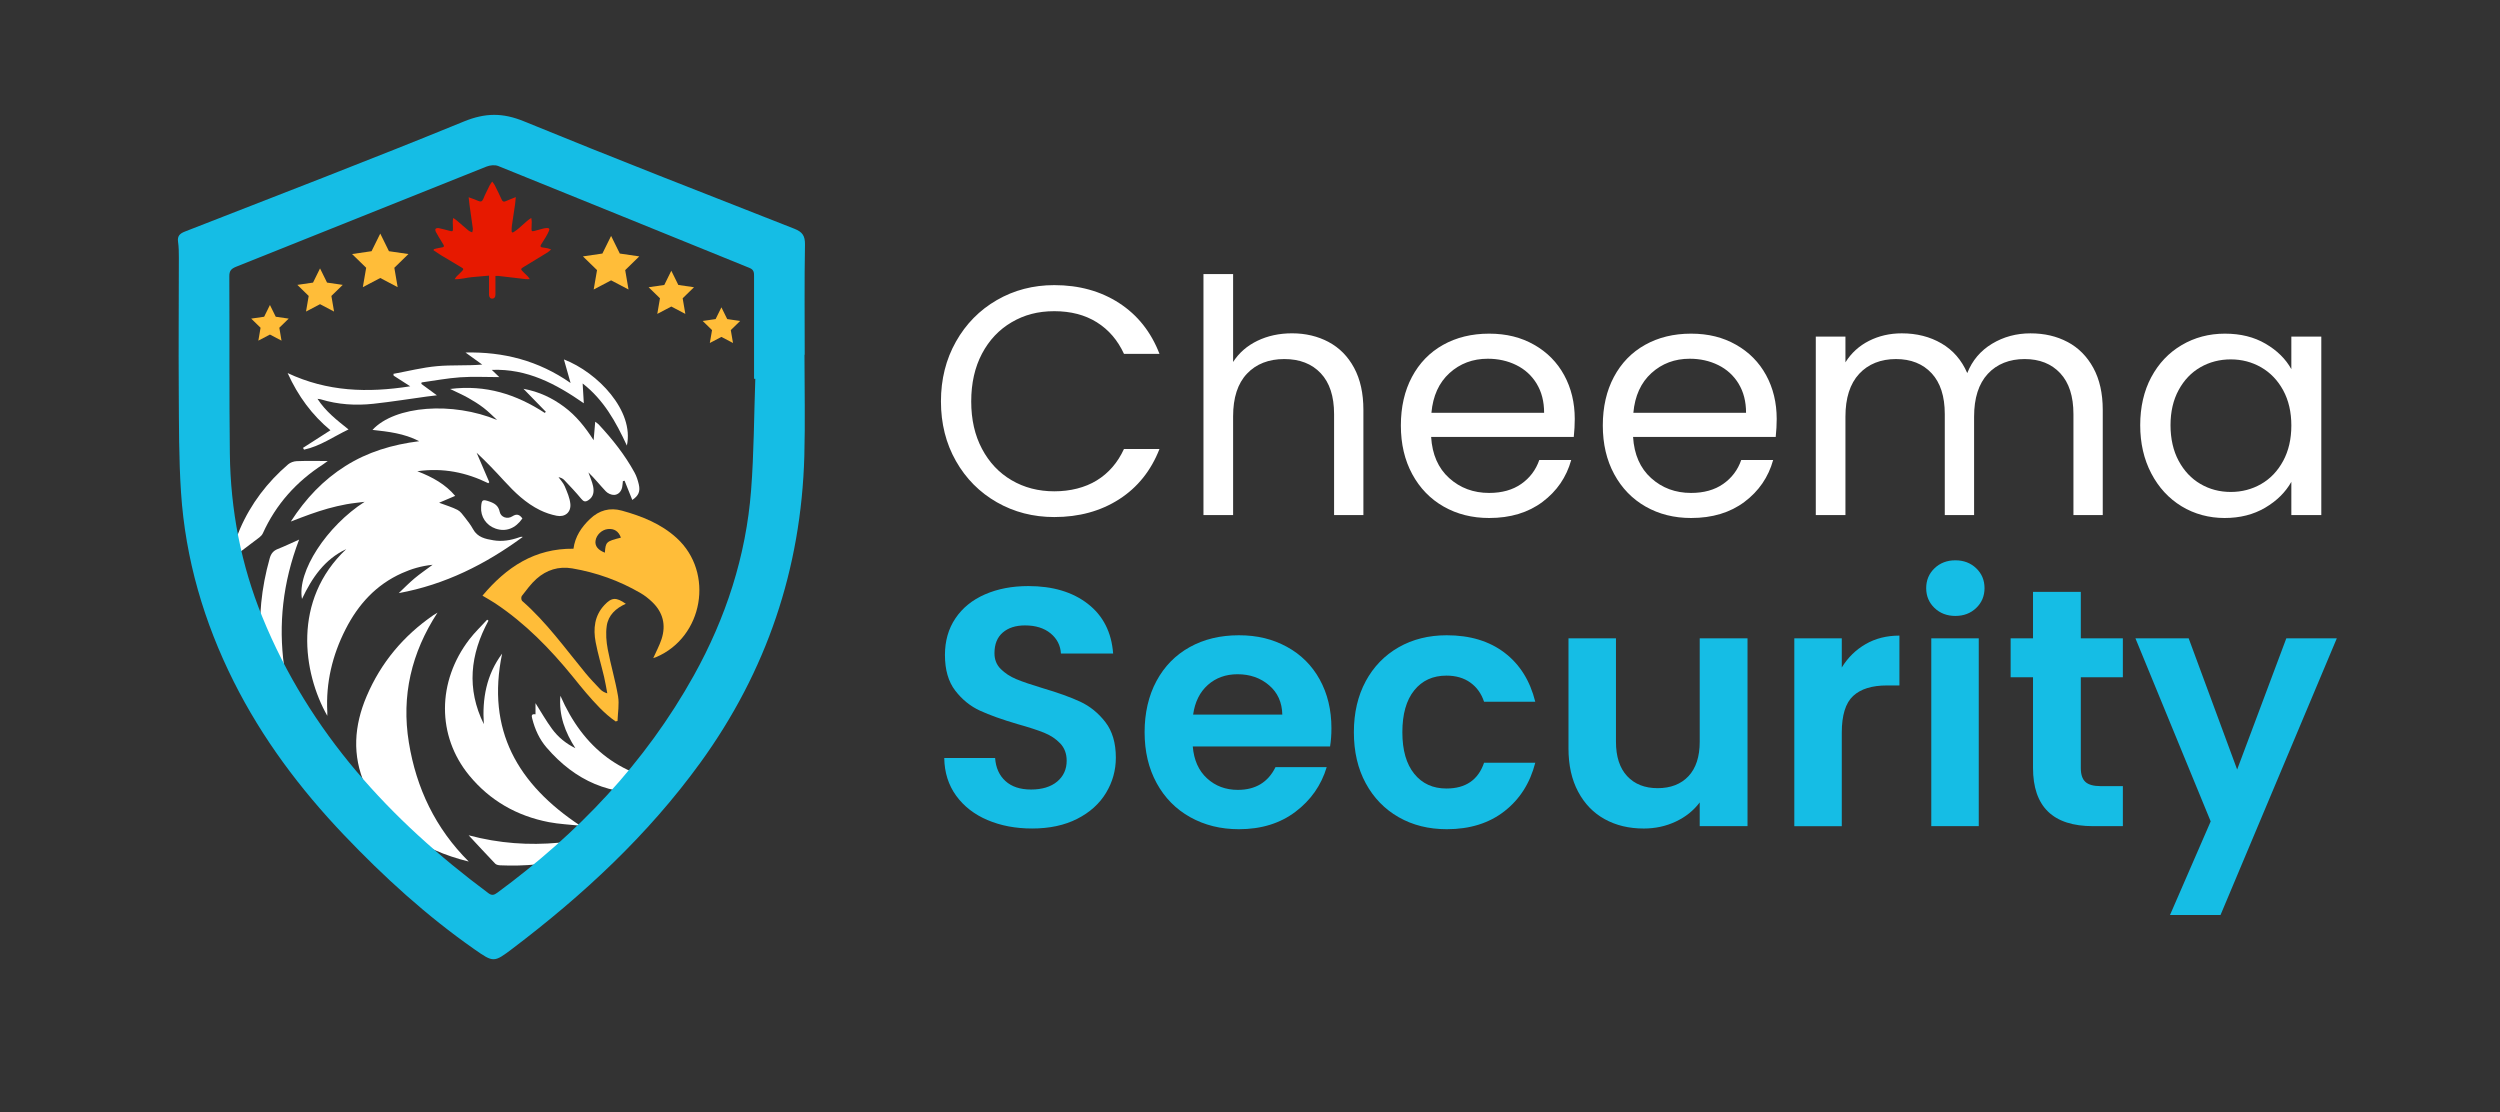 <?xml version="1.0" encoding="UTF-8"?>
<svg id="Layer_1" data-name="Layer 1" xmlns="http://www.w3.org/2000/svg" viewBox="0 0 1578.67 702.22">
  <rect x="0" y="0" width="1578.67" height="702.22" fill="#333333" stroke="none"/>
  <defs>
    <style>
      .cls-1 {
        fill: #fff;
      }

      .cls-2 {
        fill: #15bde5;
      }

      .cls-3 {
        fill: #e71900;
      }

      .cls-4 {
        fill: #ffbd39;
      }
    </style>
  </defs>
  <g>
    <path class="cls-1" d="M603.64,215.73c6.31-11.17,14.91-19.92,25.81-26.22,10.9-6.31,23-9.46,36.3-9.46,15.63,0,29.27,3.77,40.93,11.31,11.65,7.54,20.16,18.24,25.5,32.09h-22.42c-3.98-8.64-9.7-15.29-17.17-19.95-7.47-4.66-16.42-6.99-26.84-6.99s-18.99,2.33-26.94,6.99c-7.95,4.66-14.19,11.28-18.72,19.85-4.52,8.57-6.79,18.61-6.79,30.13s2.26,21.36,6.79,29.93c4.53,8.57,10.76,15.19,18.72,19.85,7.95,4.66,16.93,6.99,26.94,6.99s19.37-2.29,26.84-6.89c7.47-4.59,13.2-11.21,17.17-19.85h22.42c-5.35,13.71-13.85,24.3-25.5,31.78-11.66,7.47-25.3,11.21-40.93,11.21-13.3,0-25.4-3.12-36.3-9.36-10.9-6.24-19.51-14.91-25.81-26.02-6.31-11.11-9.46-23.65-9.46-37.64s3.15-26.56,9.46-37.74Z"/>
    <path class="cls-1" d="M838.93,215.94c6.85,3.63,12.24,9.09,16.15,16.35,3.91,7.27,5.86,16.11,5.86,26.53v66.43h-18.51v-63.76c0-11.24-2.81-19.85-8.43-25.81-5.62-5.96-13.3-8.95-23.04-8.95s-17.72,3.08-23.55,9.26c-5.83,6.17-8.74,15.15-8.74,26.94v62.32h-18.72V173.05h18.72v55.53c3.7-5.76,8.81-10.21,15.32-13.37,6.51-3.15,13.81-4.73,21.91-4.73,8.5,0,16.18,1.82,23.04,5.45Z"/>
    <path class="cls-1" d="M993.8,275.89h-90.09c.68,11.11,4.49,19.78,11.42,26.02,6.92,6.24,15.32,9.36,25.2,9.36,8.09,0,14.84-1.88,20.26-5.66,5.42-3.77,9.22-8.81,11.42-15.12h20.16c-3.02,10.83-9.05,19.64-18.1,26.43-9.05,6.79-20.29,10.18-33.73,10.18-10.7,0-20.26-2.4-28.69-7.2-8.43-4.8-15.05-11.62-19.85-20.46-4.8-8.84-7.2-19.09-7.2-30.75s2.33-21.87,6.99-30.64c4.66-8.77,11.21-15.53,19.64-20.26,8.43-4.73,18.13-7.1,29.1-7.1s20.16,2.33,28.38,6.99c8.23,4.66,14.57,11.07,19.02,19.23,4.45,8.16,6.68,17.38,6.68,27.66,0,3.57-.21,7.34-.62,11.31Zm-23.45-33.63c-3.16-5.14-7.44-9.05-12.86-11.72-5.42-2.67-11.42-4.01-18-4.01-9.46,0-17.52,3.02-24.17,9.05-6.65,6.04-10.46,14.4-11.42,25.09h71.16c0-7.13-1.58-13.27-4.73-18.41Z"/>
    <path class="cls-1" d="M1121.32,275.89h-90.09c.68,11.11,4.49,19.78,11.42,26.02,6.92,6.24,15.32,9.36,25.2,9.36,8.09,0,14.84-1.88,20.26-5.66,5.42-3.77,9.22-8.81,11.42-15.12h20.16c-3.02,10.83-9.05,19.64-18.1,26.43-9.05,6.79-20.29,10.18-33.73,10.18-10.7,0-20.26-2.4-28.69-7.2-8.43-4.8-15.05-11.62-19.85-20.46-4.8-8.84-7.2-19.09-7.2-30.75s2.33-21.87,6.99-30.64c4.66-8.77,11.21-15.53,19.64-20.26,8.43-4.73,18.13-7.1,29.1-7.1s20.16,2.33,28.38,6.99c8.23,4.66,14.57,11.07,19.02,19.23,4.45,8.16,6.68,17.38,6.68,27.66,0,3.57-.21,7.34-.62,11.31Zm-23.45-33.63c-3.16-5.14-7.44-9.05-12.86-11.72-5.42-2.67-11.42-4.01-18-4.01-9.46,0-17.52,3.02-24.17,9.05-6.65,6.04-10.46,14.4-11.42,25.09h71.16c0-7.13-1.58-13.27-4.73-18.41Z"/>
    <path class="cls-1" d="M1305.61,215.94c6.85,3.63,12.27,9.09,16.25,16.35,3.97,7.27,5.96,16.11,5.96,26.53v66.43h-18.51v-63.76c0-11.24-2.78-19.85-8.33-25.81-5.55-5.96-13.06-8.95-22.52-8.95s-17.48,3.12-23.24,9.36c-5.76,6.24-8.64,15.26-8.64,27.05v62.11h-18.51v-63.76c0-11.24-2.78-19.85-8.33-25.81-5.55-5.96-13.06-8.95-22.52-8.95s-17.48,3.12-23.24,9.36c-5.76,6.24-8.64,15.26-8.64,27.05v62.11h-18.72v-112.71h18.72v16.25c3.7-5.89,8.67-10.42,14.91-13.57,6.24-3.15,13.13-4.73,20.67-4.73,9.46,0,17.82,2.13,25.09,6.38,7.27,4.25,12.68,10.49,16.25,18.72,3.15-7.95,8.36-14.12,15.63-18.51,7.27-4.39,15.36-6.58,24.27-6.58s16.59,1.82,23.45,5.45Z"/>
    <path class="cls-1" d="M1358.47,238.15c4.66-8.71,11.07-15.46,19.23-20.26,8.16-4.8,17.24-7.2,27.25-7.2s18.44,2.13,25.71,6.38c7.27,4.25,12.68,9.6,16.25,16.04v-20.57h18.92v112.71h-18.92v-20.98c-3.7,6.58-9.22,12.03-16.56,16.35-7.34,4.32-15.87,6.48-25.61,6.48s-19.06-2.47-27.15-7.4c-8.09-4.94-14.47-11.86-19.13-20.77-4.66-8.91-6.99-19.06-6.99-30.44s2.33-21.63,6.99-30.34Zm83.3,8.33c-3.43-6.3-8.06-11.14-13.88-14.5-5.83-3.36-12.24-5.04-19.23-5.04s-13.37,1.65-19.13,4.94c-5.76,3.29-10.35,8.09-13.78,14.4-3.43,6.31-5.14,13.71-5.14,22.21s1.71,16.15,5.14,22.52c3.43,6.38,8.02,11.24,13.78,14.6,5.76,3.36,12.13,5.04,19.13,5.04s13.4-1.68,19.23-5.04c5.83-3.36,10.45-8.23,13.88-14.6,3.43-6.38,5.14-13.81,5.14-22.32s-1.72-15.9-5.14-22.21Z"/>
    <path class="cls-2" d="M623.56,517.84c-8.35-3.57-14.95-8.71-19.81-15.42-4.85-6.71-7.35-14.63-7.49-23.77h32.12c.43,6.14,2.6,10.99,6.53,14.56,3.92,3.57,9.31,5.35,16.17,5.35s12.49-1.68,16.49-5.03c3.99-3.35,6-7.74,6-13.17,0-4.42-1.36-8.06-4.07-10.92-2.71-2.85-6.1-5.1-10.17-6.75-4.07-1.64-9.67-3.46-16.81-5.46-9.71-2.85-17.59-5.67-23.66-8.46-6.07-2.78-11.28-6.99-15.63-12.63-4.36-5.64-6.53-13.17-6.53-22.59,0-8.85,2.21-16.56,6.64-23.12,4.42-6.56,10.63-11.6,18.63-15.1,7.99-3.5,17.13-5.25,27.41-5.25,15.42,0,27.94,3.75,37.58,11.24,9.64,7.49,14.95,17.95,15.95,31.37h-32.97c-.29-5.14-2.46-9.38-6.53-12.74-4.07-3.35-9.46-5.03-16.17-5.03-5.85,0-10.53,1.5-14.02,4.5-3.5,3-5.25,7.35-5.25,13.06,0,4,1.32,7.32,3.96,9.96,2.64,2.64,5.92,4.78,9.85,6.42,3.92,1.64,9.46,3.53,16.59,5.67,9.71,2.86,17.63,5.71,23.77,8.56,6.14,2.86,11.42,7.14,15.84,12.85,4.42,5.71,6.64,13.21,6.64,22.48,0,8-2.07,15.42-6.21,22.27-4.14,6.85-10.21,12.31-18.2,16.38-8,4.07-17.49,6.1-28.48,6.1-10.42,0-19.81-1.78-28.16-5.35Z"/>
    <path class="cls-2" d="M839.92,471.37h-86.72c.71,8.57,3.71,15.28,8.99,20.13,5.28,4.85,11.78,7.28,19.48,7.28,11.13,0,19.06-4.78,23.77-14.35h32.33c-3.43,11.42-9.99,20.81-19.7,28.16-9.71,7.35-21.63,11.03-35.76,11.03-11.42,0-21.66-2.53-30.73-7.6-9.07-5.06-16.13-12.24-21.2-21.52-5.07-9.28-7.6-19.98-7.6-32.12s2.5-23.05,7.49-32.33c5-9.28,11.99-16.41,20.98-21.41,8.99-5,19.34-7.49,31.05-7.49s21.38,2.43,30.3,7.28c8.92,4.85,15.84,11.74,20.77,20.66,4.92,8.92,7.39,19.16,7.39,30.73,0,4.28-.29,8.14-.86,11.56Zm-30.19-20.13c-.14-7.71-2.93-13.88-8.35-18.52-5.43-4.64-12.06-6.96-19.91-6.96-7.42,0-13.67,2.25-18.74,6.74-5.07,4.5-8.17,10.74-9.31,18.74h56.31Z"/>
    <path class="cls-2" d="M862.4,430.16c5-9.21,11.92-16.34,20.77-21.41,8.85-5.06,18.98-7.6,30.41-7.6,14.7,0,26.87,3.68,36.51,11.03,9.64,7.35,16.09,17.67,19.38,30.94h-32.33c-1.71-5.14-4.6-9.17-8.67-12.1-4.07-2.92-9.1-4.39-15.09-4.39-8.57,0-15.35,3.11-20.34,9.31-5,6.21-7.49,15.03-7.49,26.44s2.5,20.02,7.49,26.23c5,6.21,11.78,9.31,20.34,9.31,12.13,0,20.05-5.42,23.77-16.27h32.33c-3.29,12.85-9.78,23.05-19.48,30.62-9.71,7.57-21.84,11.35-36.4,11.35-11.42,0-21.56-2.53-30.41-7.6-8.85-5.06-15.77-12.21-20.77-21.41-5-9.21-7.49-19.95-7.49-32.22s2.5-23.02,7.49-32.22Z"/>
    <path class="cls-2" d="M1103.5,403.07v118.62h-30.19v-14.99c-3.85,5.14-8.89,9.17-15.1,12.1-6.21,2.92-12.95,4.39-20.23,4.39-9.28,0-17.49-1.96-24.62-5.89-7.14-3.92-12.74-9.71-16.81-17.34-4.07-7.63-6.1-16.73-6.1-27.3v-69.59h29.98v65.31c0,9.42,2.36,16.67,7.07,21.73,4.71,5.07,11.13,7.6,19.27,7.6s14.77-2.53,19.48-7.6c4.71-5.06,7.07-12.31,7.07-21.73v-65.31h30.19Z"/>
    <path class="cls-2" d="M1178.12,406.71c6.21-3.57,13.31-5.35,21.3-5.35v31.48h-7.92c-9.42,0-16.52,2.21-21.3,6.64-4.78,4.43-7.17,12.13-7.17,23.12v59.1h-29.98v-118.62h29.98v18.41c3.85-6.28,8.89-11.2,15.09-14.77Z"/>
    <path class="cls-2" d="M1221.58,383.91c-3.5-3.35-5.25-7.53-5.25-12.53s1.75-9.17,5.25-12.53c3.5-3.35,7.89-5.03,13.17-5.03s9.67,1.68,13.17,5.03c3.5,3.36,5.25,7.53,5.25,12.53s-1.75,9.17-5.25,12.53c-3.5,3.36-7.89,5.03-13.17,5.03s-9.67-1.68-13.17-5.03Zm27.94,19.16v118.62h-29.98v-118.62h29.98Z"/>
    <path class="cls-2" d="M1313.97,427.69v57.38c0,4,.96,6.89,2.89,8.67,1.93,1.79,5.17,2.68,9.74,2.68h13.92v25.27h-18.84c-25.27,0-37.9-12.27-37.9-36.83v-57.17h-14.13v-24.62h14.13v-29.33h30.19v29.33h26.55v24.62h-26.55Z"/>
    <path class="cls-2" d="M1475.63,403.07l-73.44,174.72h-31.9l25.69-59.1-47.53-115.62h33.62l30.62,82.86,31.05-82.86h31.9Z"/>
  </g>
  <g>
    <path class="cls-1" d="M235.18,271.49c14.23-15.43,50.74-17.96,78.77-6.25-2.84-2.58-5.53-5.36-8.56-7.68-3.06-2.35-6.38-4.41-9.75-6.31-3.41-1.92-7.01-3.48-11.41-5.63,22.62-2.85,41.88,3.45,59.77,15.12,.23-.23,.46-.47,.69-.7-4.57-4.69-9.15-9.39-14.15-14.52,9.83,1.78,18.11,5.74,25.66,11.35,7.49,5.55,13.25,12.7,18.66,21.12,.36-4.28,.66-7.74,.99-11.68,.92,.72,1.67,1.15,2.23,1.75,8.65,9.3,16.53,19.2,22.63,30.38,1.24,2.26,2.05,4.83,2.65,7.35,1.09,4.64-.17,7.27-4.09,9.91-1.61-4-3.24-8.07-4.87-12.14-.36,.09-.71,.18-1.07,.27-.15,1.29-.19,2.6-.46,3.86-.59,2.73-2.43,4.72-5.08,4.84-1.73,.07-3.98-.94-5.2-2.23-3.74-3.93-7.1-8.22-11.03-11.99,1.02,2.93,2.36,5.8,2.97,8.81,.68,3.33,.31,6.6-3.03,8.76-1.92,1.25-3.01,.87-4.48-.92-3.39-4.12-7.08-7.99-10.75-11.86-.87-.92-2.13-1.48-3.6-1.79,1.34,1.91,3.06,3.66,3.94,5.76,1.51,3.61,3.21,7.38,3.55,11.19,.48,5.26-3.39,8.44-8.57,7.44-3.63-.7-7.26-1.93-10.59-3.56-8.96-4.38-16.01-11.21-22.67-18.49-5.59-6.11-11.29-12.11-17.36-17.76,2.66,6.19,5.32,12.39,7.99,18.58-.2,.23-.4,.45-.6,.68-13.92-6.8-28.45-9.89-44.84-7.58,9.69,3.73,17.8,8.29,23.91,15.57-3.28,1.4-6.33,2.7-10.15,4.33,4.56,1.72,8.27,2.79,11.64,4.53,1.84,.95,3.22,2.95,4.57,4.67,1.88,2.4,3.77,4.84,5.23,7.5,2.84,5.18,7.76,6.17,12.88,7.02,5.57,.92,10.9,0,16.14-1.83,.72-.25,1.41-.56,2.36-.29-23.49,17.24-49.02,30.1-78.32,35.48,3.3-3.11,6.46-6.38,9.93-9.29,3.46-2.9,7.22-5.45,11.47-8.61-7.2,.72-13.4,2.62-19.36,5.28-16.36,7.31-27.65,19.76-35.64,35.5-8.33,16.4-12.48,33.72-11.5,52.17,.03,.61,0,1.23,0,2.43-15.42-27.14-22.28-73.06,11.96-105.28-13.68,6.43-21.63,18.08-27.95,31.48-3.22-17.27,15.71-46.05,39.54-61.34-3.82,.5-7.68,.85-11.47,1.54-3.92,.72-7.81,1.64-11.65,2.7-3.84,1.06-7.63,2.34-11.39,3.66-3.74,1.31-7.42,2.78-12.09,4.55,9.46-14.64,20.54-26.26,34.5-35.07,14.03-8.85,29.5-13.51,46.59-15.66-9.65-4.97-19.48-6.02-29.52-7.14Z"/>
    <path class="cls-4" d="M388.68,455.53c-7.13-4.97-12.88-11.41-18.52-17.94-2.91-3.37-5.66-6.86-8.47-10.31-14.31-17.58-30.02-33.69-49.01-46.32-2.45-1.63-5.04-3.03-8.02-4.81,15.14-18.03,33-29.93,57.47-29.65,1.01-7.66,5-13.6,10.42-18.78,5.78-5.52,12.52-7.39,20.17-5.27,12.63,3.5,24.7,8.28,34.56,17.27,23.91,21.8,16.84,62.62-12.97,75.24-.69,.29-1.42,.49-1.81,.62,1.77-4,3.9-7.88,5.25-12.01,2.91-8.95,.9-16.93-5.94-23.46-2.21-2.11-4.67-4.07-7.31-5.6-13.43-7.82-27.87-12.99-43.19-15.6-8.52-1.45-16.17,.95-22.52,6.6-3.53,3.14-6.36,7.1-9.3,10.85-.49,.63-.37,2.57,.2,3.07,15.42,13.46,27.22,30.07,40.13,45.72,2.9,3.51,6.08,6.8,9.22,10.1,1.07,1.12,2.43,1.96,4.45,2.57-.67-3.48-1.21-6.98-2.03-10.42-1.73-7.32-3.94-14.55-5.33-21.93-1.59-8.47-.76-16.67,5.51-23.38,4.63-4.96,7.44-5.1,13.55-.81-6.31,2.76-11.07,7.18-12.05,13.93-.7,4.82-.28,10,.64,14.83,1.88,9.94,4.84,19.69,6.51,29.66,.84,5.03-.17,10.37-.34,15.57l-1.28,.28Zm-6.72-106.53c.48-6.83,.8-7.13,10.12-9.5-1.42-3.99-4.23-5.84-8.2-5.42-3.86,.41-7.29,3.65-7.83,7.41-.47,3.28,1.54,5.83,5.91,7.51Z"/>
    <path class="cls-1" d="M276.28,386.85c-16.46,25.25-22.92,52.47-18.09,82.06,4.71,28.89,16.82,54.24,37.81,75.14-14.82-3.69-28.68-9.32-40.67-18.72-10.3-8.08-19.37-17.37-24.78-29.6-8.32-18.82-6.93-37.52,.96-56.07,9.04-21.24,23.29-38.21,42.26-51.28,.8-.55,1.67-1.02,2.5-1.52Z"/>
    <path class="cls-1" d="M308.46,391.92c-11.59,21.32-13.96,43.04-2.93,65.36-1.08-16.09,1.59-31.16,11.54-44.53-10.04,48.3,9.82,82.5,49.36,108.65-6.61-.72-13.31-.99-19.82-2.24-20.18-3.89-37.23-13.58-50.31-29.49-20.51-24.95-20.37-59.33,.14-86,3.37-4.39,7.44-8.24,11.18-12.34,.28,.2,.56,.4,.84,.6Z"/>
    <path class="cls-1" d="M293.94,222.6c23.92-.52,45.98,5.04,66.36,19.25-1.53-5.42-2.86-10.13-4.21-14.89,21.33,8.21,44.52,32.45,39.76,54.4-7.01-15.09-14.58-28.82-27.93-39.21,.26,4.32,.48,8.07,.74,12.49-17.68-12.25-35.73-21.94-58.12-21.08,1.82,1.75,3.25,3.12,4.75,4.57-8.51,0-16.65-.44-24.72,.12-8.15,.57-16.24,2.12-24.35,3.24-.05,.31-.11,.62-.16,.93,3.04,2.23,6.08,4.46,9.82,7.2-2.58,.31-4.41,.51-6.24,.76-11.3,1.55-22.56,3.36-33.89,4.59-11.19,1.21-22.33,.51-33.2-2.81-.52-.16-1.08-.17-2.06-.31,5.14,7.98,12.18,13.4,19.59,19.32-9.51,4.55-17.92,10.59-28.09,12.77-.22-.38-.44-.75-.66-1.13,5.67-3.64,11.35-7.28,17.33-11.12-11.53-9.56-20.38-21.44-27.03-36.11,25.07,11.78,50.5,12.58,77.41,8.35-4.02-2.59-7.25-4.66-10.48-6.73-.04-.38-.07-.76-.11-1.14,9.17-1.68,18.29-4.02,27.54-4.85,9.33-.84,18.79-.19,28.52-1-3.52-2.54-7.04-5.07-10.56-7.61Z"/>
    <path class="cls-1" d="M205.91,496.14c-10.54-10.39-18.46-21.86-24.93-34.4-18.05-34.98-21.29-71.39-10.67-109.18,.81-2.88,2.21-4.74,5.04-5.86,4.5-1.78,8.86-3.89,13.54-5.97-20.94,54.86-10.17,105.67,17.03,155.42Z"/>
    <path class="cls-1" d="M353.88,439.36c14.41,33.12,38.87,52.38,76.18,55.39-5.64,3.42-10.98,4.61-16.47,5.23-27.91,3.18-50.4-6.95-68.45-27.93-4.55-5.29-7.35-11.48-9.04-18.2-.39-1.57-.83-3.25,2.05-2.78v-7.06c3.49,5.5,6.66,11.11,10.44,16.26,3.82,5.21,8.8,9.28,14.74,12.19-6.5-10.09-10.54-20.77-9.45-33.09Z"/>
    <path class="cls-1" d="M295.95,527.46c38.59,10.35,75.33,4.83,111.87-7.82-.81,.61-1.61,1.23-2.43,1.82-.83,.6-1.68,1.18-2.53,1.75-26.41,17.47-55.59,24.59-87.03,23.21-1.07-.05-2.44-.34-3.12-1.04-5.66-5.9-11.2-11.92-16.77-17.91Z"/>
    <path class="cls-1" d="M144.8,353.69c2.33-6.91,4.06-13.52,6.75-19.72,6.92-15.91,17.23-29.43,30.38-40.73,1.4-1.2,3.59-1.97,5.45-2.04,6.47-.25,12.96-.09,19.58-.09-.79,.57-1.77,1.36-2.82,2.04-16.89,10.88-29.83,25.21-38.15,43.6-.44,.97-1.28,1.88-2.14,2.54-6.02,4.62-12.1,9.17-19.06,14.41Z"/>
    <path class="cls-1" d="M329.88,327.39c-4.43,6.38-10.47,8.62-16.92,6.41-5.91-2.03-9.58-7.5-9.15-13.66,.32-4.68,.91-4.94,5.21-3.46,3.33,1.15,5.72,2.64,6.52,6.51,.7,3.43,4.82,4.89,7.97,2.86,2.78-1.79,4.53-1.17,6.37,1.33Z"/>
  </g>
  <path class="cls-2" d="M508,223.99c0,21.33,.5,42.67-.09,63.98-2,71.28-23.81,135.93-65.73,193.73-33.08,45.61-73.86,83.45-118.55,117.31-11.73,8.88-11.98,8.88-24.1,.4-30.15-21.09-57.2-45.75-82.53-72.36-27.6-29.01-51.41-60.75-69.4-96.63-18.86-37.63-30.51-77.4-33.29-119.42-1.42-21.41-1.29-42.93-1.43-64.4-.19-27.99,.05-55.99,.06-83.98,0-3.33-.03-6.69-.51-9.97-.55-3.76,1.28-5.24,4.45-6.48,58.72-22.97,117.62-45.52,175.96-69.42,13.57-5.56,24.6-5.64,38.02-.14,56.66,23.22,113.74,45.44,170.74,67.83,5.08,1.99,6.82,4.44,6.72,10.07-.42,23.15-.17,46.32-.17,69.48-.05,0-.1,0-.15,0Zm-31.04,15.22c-.27,0-.53-.02-.8-.03,0-21.5,0-42.99,0-64.49,0-2.36,.08-4.31-2.88-5.51-52.91-21.42-105.75-43-158.68-64.35-2.11-.85-5.23-.51-7.44,.38-52.7,21.01-105.32,42.2-158.01,63.21-3.11,1.24-4.36,2.55-4.34,6.01,.18,37.32-.1,74.65,.33,111.97,.42,35.63,7.06,70.18,20.52,103.23,29.65,72.78,80.6,128.19,142.77,174.4,2.26,1.68,3.67,1.11,5.65-.34,50.68-37.29,93.32-81.9,124.05-137.15,20.24-36.38,32.95-75.36,36.16-116.96,1.81-23.39,1.83-46.91,2.66-70.38Z"/>
  <path class="cls-3" d="M308.79,174.05c-3.72,.33-7.25,.66-10.78,.95-3.5,.29-6.92,1.45-10.92,1.31,.57-.82,.85-1.35,1.24-1.75,1.09-1.12,2.28-2.15,3.35-3.3,1.2-1.3,1.15-1.54-.35-2.44-4.19-2.51-8.41-4.99-12.6-7.51-1.22-.73-2.37-1.58-3.56-2.36-.47-.31-.95-.6-1.43-.9,.09-.24,.19-.47,.28-.71,1.06-.26,2.1-.61,3.17-.77,3.84-.59,3.82-.55,1.74-3.87-1.28-2.05-2.54-4.12-3.69-6.25-.3-.56-.5-1.65-.19-1.96,.41-.42,1.4-.56,2.06-.42,2.27,.47,4.51,1.1,6.76,1.68,2.02,.52,2.2,.39,2.15-1.73-.03-1.33-.14-2.66-.13-3.99,0-.68,.16-1.36,.29-2.36,.85,.57,1.47,.89,1.99,1.33,2.57,2.19,5.08,4.44,7.68,6.58,.66,.54,1.56,.79,2.35,1.17,.13-.85,.47-1.72,.36-2.54-.66-5.08-1.43-10.15-2.14-15.22-.19-1.34-.29-2.68-.48-4.42,1.49,.53,2.58,.94,3.68,1.31,1.46,.5,3.18,1.67,4.32,1.25,1.06-.38,1.52-2.45,2.2-3.81,1.02-2.04,1.96-4.11,3-6.14,.4-.79,.97-1.49,1.65-2.52,.64,.89,1.22,1.5,1.58,2.22,1.53,3.05,3.06,6.11,4.46,9.23,.6,1.33,1.32,1.47,2.55,.92,1.93-.86,3.92-1.59,6.33-2.56-.18,1.79-.26,3.13-.45,4.45-.66,4.56-1.39,9.1-2.04,13.66-.15,1.08-.15,2.18-.16,3.27-.01,.97,.54,1.2,1.29,.71,1.07-.7,2.12-1.44,3.09-2.27,1.85-1.57,3.61-3.23,5.45-4.81,.7-.61,1.5-1.1,2.58-1.87,.14,1.07,.32,1.79,.31,2.51,0,1.42-.13,2.85-.15,4.27-.03,1.64,.21,1.83,1.83,1.43,1.8-.44,3.57-.99,5.36-1.43,.82-.21,1.68-.38,2.52-.41,1.33-.06,1.84,.54,1.34,1.76-.61,1.48-1.43,2.89-2.24,4.28-.88,1.52-1.86,2.98-2.8,4.47-.62,.99-.4,1.58,.8,1.75,1.13,.16,2.26,.31,3.37,.54,.61,.13,1.2,.41,2.19,.76-.93,.79-1.51,1.41-2.2,1.83-4.89,3.01-9.81,5.98-14.72,8.96-2.51,1.52-2.53,1.6-.38,3.7,.88,.86,1.8,1.69,2.66,2.58,.37,.38,.62,.88,1.17,1.66-1.11,0-1.84,.07-2.55-.01-5.8-.66-11.59-1.36-17.38-2.03-.51-.06-1.03,0-1.75,0,0,.58,0,1.09,0,1.59,0,3.42,0,6.84,0,10.26,0,1.54-.73,2.46-1.93,2.5-1.29,.04-2.11-.88-2.12-2.46-.01-3.42,0-6.84,0-10.26,0-.51,0-1.02,0-1.82Z"/>
  <g>
    <polygon class="cls-4" points="385.89 148.97 391.39 160.11 403.68 161.9 394.79 170.57 396.89 182.81 385.89 177.03 374.9 182.81 377 170.57 368.1 161.9 380.39 160.11 385.89 148.97"/>
    <polygon class="cls-4" points="423.91 170.96 428.34 179.94 438.24 181.38 431.08 188.36 432.77 198.22 423.91 193.57 415.06 198.22 416.75 188.36 409.58 181.38 419.48 179.94 423.91 170.96"/>
    <polygon class="cls-4" points="455.55 194.07 459.21 201.49 467.39 202.68 461.47 208.45 462.87 216.59 455.55 212.75 448.23 216.59 449.63 208.45 443.71 202.68 451.89 201.49 455.55 194.07"/>
  </g>
  <g>
    <polygon class="cls-4" points="240.12 147.49 234.62 158.63 222.32 160.42 231.22 169.09 229.12 181.33 240.12 175.55 251.11 181.33 249.01 169.09 257.91 160.42 245.61 158.63 240.12 147.49"/>
    <polygon class="cls-4" points="202.09 169.48 197.67 178.45 187.76 179.89 194.93 186.88 193.24 196.74 202.09 192.08 210.95 196.74 209.26 186.88 216.43 179.89 206.52 178.45 202.09 169.48"/>
    <polygon class="cls-4" points="170.46 192.59 166.8 200.01 158.62 201.19 164.54 206.96 163.14 215.11 170.46 211.26 177.77 215.11 176.38 206.96 182.3 201.19 174.12 200.01 170.46 192.59"/>
  </g>
</svg>